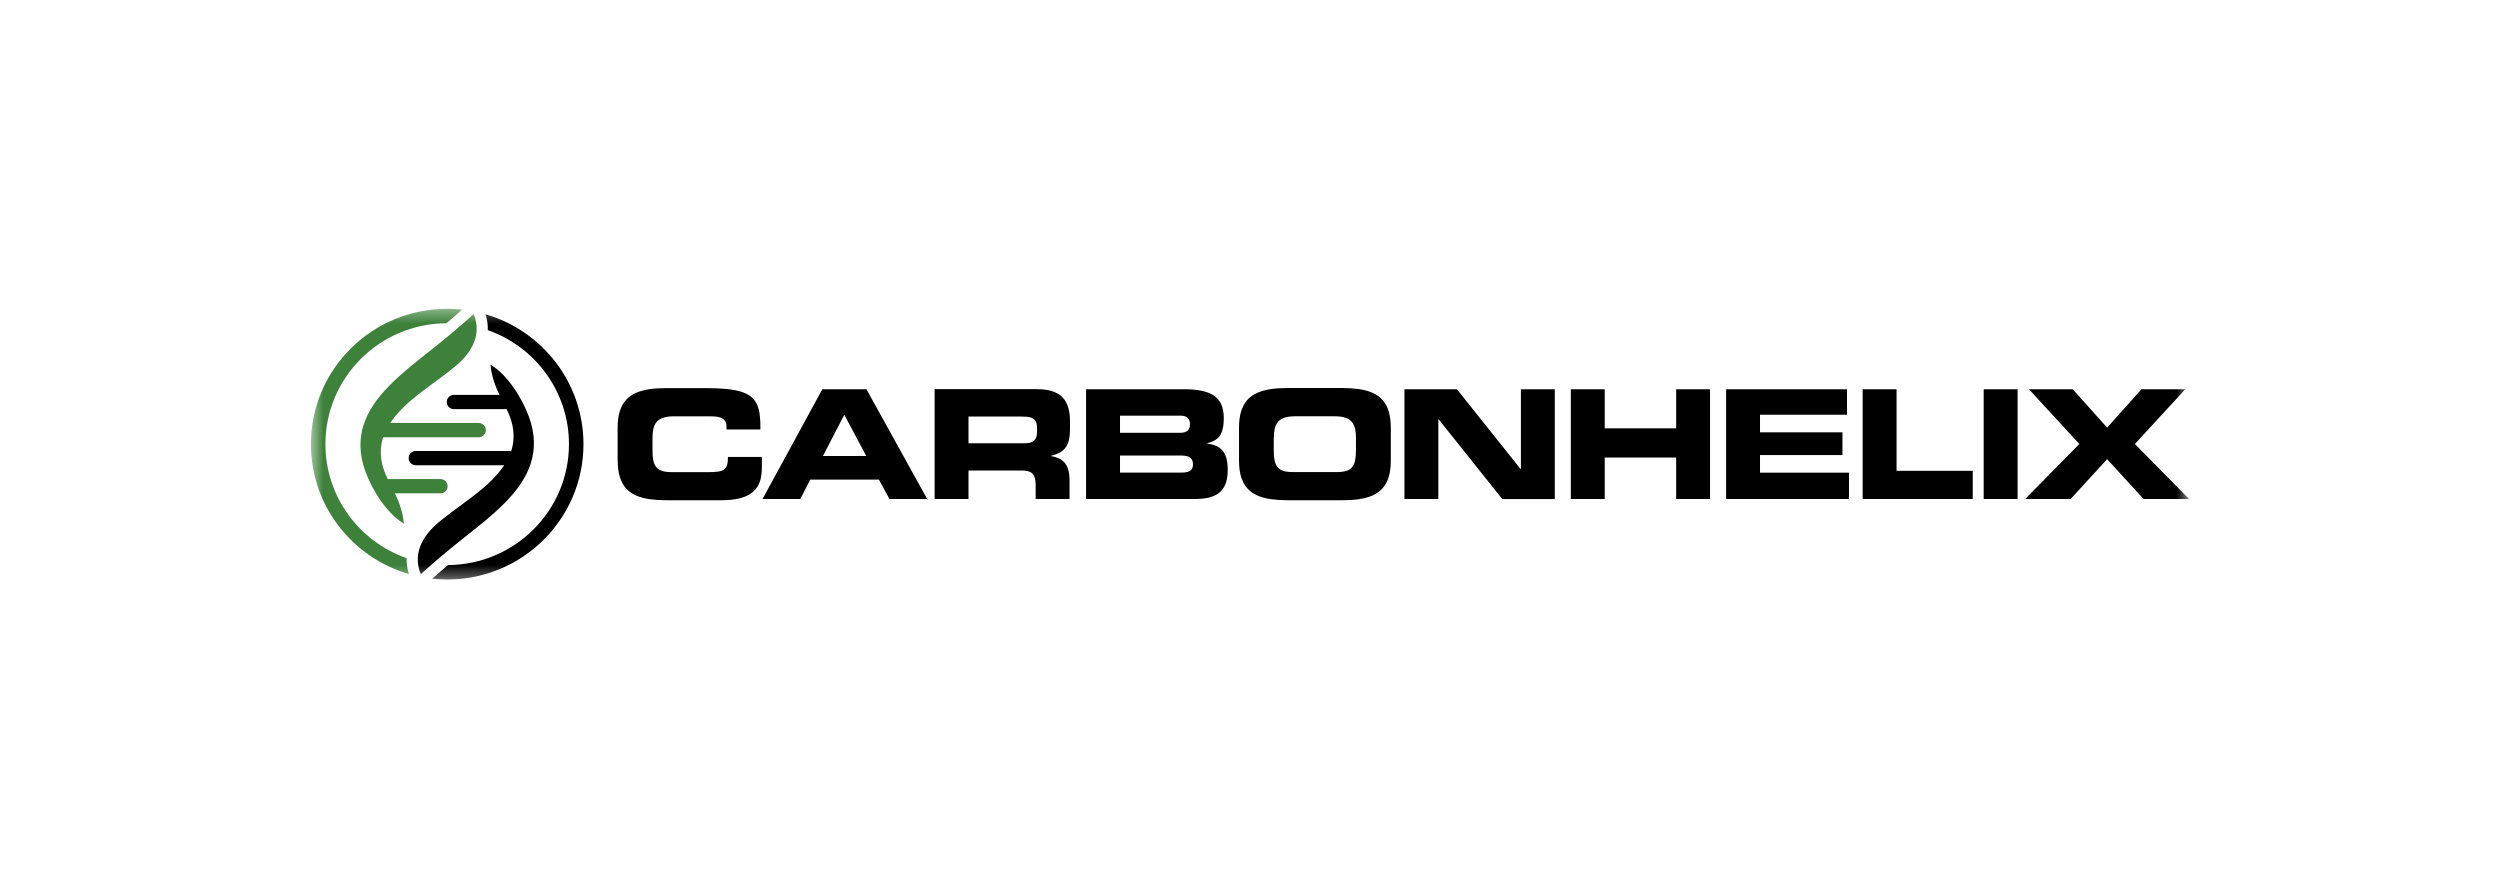 <svg width="197" height="70" viewBox="0 0 197 70" fill="none" xmlns="http://www.w3.org/2000/svg">
<mask id="mask0_2064_28799" style="mask-type:luminance" maskUnits="userSpaceOnUse" x="24" y="24" width="149" height="22">
<path d="M172.5 24.333H24.5V45.667H172.5V24.333Z" fill="white"/>
</mask>
<g mask="url(#mask0_2064_28799)">
<path fill-rule="evenodd" clip-rule="evenodd" d="M38.258 24.762C42.718 26.06 45.977 30.151 45.977 35.002C45.977 40.891 41.168 45.667 35.239 45.667C34.839 45.667 34.447 45.645 34.063 45.602C34.469 45.238 34.883 44.881 35.297 44.528C40.569 44.495 44.834 40.242 44.834 34.998C44.834 30.85 42.163 27.321 38.439 26.013C38.45 25.588 38.389 25.166 38.258 24.762ZM33.152 45.249C34.124 44.373 35.119 43.526 36.142 42.708C37.387 41.716 38.661 40.754 39.782 39.622C41.713 37.672 42.66 35.553 41.687 32.861C41.161 31.412 40.025 29.552 38.653 28.738C38.701 29.466 38.991 30.374 39.307 30.994L39.368 31.116H35.768C35.456 31.116 35.202 31.369 35.202 31.679C35.202 31.989 35.456 32.241 35.768 32.241H39.924L39.945 32.288C40.443 33.304 40.646 34.382 40.301 35.481L40.283 35.539H32.695C32.412 35.578 32.201 35.816 32.201 36.101C32.201 36.411 32.455 36.663 32.767 36.663H39.731L39.637 36.797C38.399 38.53 36.472 39.601 34.85 40.931C33.446 42.001 32.437 43.493 33.156 45.245L33.152 45.249Z" fill="black"/>
<path fill-rule="evenodd" clip-rule="evenodd" d="M35.238 24.333C35.637 24.333 36.029 24.355 36.414 24.398C36.008 24.762 35.594 25.119 35.176 25.472C29.911 25.501 25.643 29.758 25.643 34.998C25.643 39.147 28.314 42.675 32.041 43.983C32.03 44.409 32.092 44.83 32.222 45.234C27.759 43.94 24.5 39.849 24.5 34.998C24.5 29.109 29.308 24.333 35.238 24.333ZM31.823 41.255C31.776 40.527 31.486 39.619 31.17 38.999L31.108 38.876H34.708C35.02 38.876 35.274 38.624 35.274 38.314C35.274 38.004 35.02 37.752 34.708 37.752H30.553L30.531 37.705C30.034 36.688 29.831 35.611 30.176 34.511L30.194 34.454H37.789C38.072 34.414 38.283 34.176 38.283 33.892C38.283 33.582 38.029 33.329 37.717 33.329H30.749L30.843 33.196C32.081 31.462 34.008 30.392 35.63 29.062C37.035 27.991 38.043 26.499 37.325 24.748C36.352 25.624 35.358 26.471 34.334 27.289C33.09 28.28 31.816 29.242 30.695 30.374C28.764 32.324 27.817 34.443 28.789 37.135C29.316 38.584 30.451 40.444 31.823 41.259V41.255Z" fill="#3D813A"/>
<path d="M48.676 36.288C48.676 36.793 48.731 37.225 48.843 37.586C48.956 37.946 49.119 38.245 49.333 38.483C49.547 38.721 49.812 38.909 50.124 39.046C50.436 39.183 50.792 39.28 51.191 39.337C51.59 39.392 52.033 39.42 52.516 39.42H56.823C57.36 39.42 57.81 39.374 58.188 39.291C58.562 39.204 58.87 39.085 59.113 38.923C59.356 38.764 59.541 38.577 59.679 38.364C59.813 38.148 59.904 37.907 59.959 37.647C60.009 37.388 60.038 37.11 60.035 36.818V36.007H57.364C57.364 36.274 57.339 36.487 57.291 36.649C57.24 36.807 57.153 36.926 57.034 37.009C56.914 37.089 56.754 37.143 56.551 37.168C56.351 37.193 56.101 37.204 55.8 37.204H52.947C52.632 37.204 52.378 37.175 52.175 37.11C51.975 37.045 51.819 36.944 51.71 36.807C51.601 36.67 51.525 36.49 51.478 36.27C51.434 36.05 51.416 35.784 51.416 35.47V34.537C51.416 34.266 51.434 34.025 51.481 33.812C51.525 33.6 51.608 33.419 51.724 33.268C51.844 33.12 52.015 33.005 52.233 32.926C52.454 32.846 52.737 32.807 53.085 32.807H55.996C56.261 32.807 56.486 32.828 56.674 32.875C56.859 32.922 57.005 33.005 57.099 33.12C57.197 33.239 57.248 33.398 57.248 33.603V33.841H59.919C59.926 33.434 59.911 33.07 59.875 32.749C59.839 32.432 59.77 32.151 59.668 31.909C59.563 31.668 59.414 31.462 59.218 31.293C59.022 31.123 58.765 30.987 58.449 30.882C58.133 30.777 57.745 30.702 57.284 30.655C56.823 30.608 56.279 30.583 55.647 30.583H52.508C52.026 30.583 51.587 30.608 51.184 30.666C50.785 30.724 50.429 30.821 50.117 30.958C49.805 31.095 49.54 31.282 49.326 31.52C49.112 31.758 48.948 32.057 48.836 32.417C48.723 32.778 48.669 33.21 48.669 33.715V36.296L48.676 36.288ZM60.082 39.323H63.065L63.845 37.795H69.26L70.091 39.323H73.063L68.276 30.673H64.8L60.086 39.323H60.082ZM66.531 32.681L68.262 35.932H64.847L66.531 32.681ZM76.318 32.825H80.491C80.771 32.821 81.003 32.843 81.184 32.89C81.366 32.936 81.5 33.027 81.587 33.156C81.674 33.286 81.718 33.481 81.718 33.733V34.021C81.718 34.227 81.689 34.396 81.624 34.533C81.558 34.666 81.453 34.767 81.308 34.832C81.163 34.897 80.97 34.93 80.731 34.93H76.318V32.828V32.825ZM73.647 39.323H76.318V37.078H80.517C80.793 37.078 81.01 37.114 81.17 37.189C81.33 37.265 81.446 37.391 81.511 37.568C81.58 37.744 81.613 37.982 81.609 38.285V39.323H84.28V37.853C84.28 37.499 84.24 37.207 84.164 36.973C84.091 36.739 83.982 36.555 83.852 36.414C83.717 36.274 83.561 36.169 83.387 36.097C83.209 36.025 83.024 35.971 82.825 35.939V35.913C83.129 35.841 83.38 35.744 83.576 35.622C83.772 35.499 83.924 35.351 84.029 35.175C84.135 34.998 84.211 34.796 84.254 34.566C84.298 34.335 84.316 34.075 84.316 33.783V33.236C84.316 32.846 84.28 32.493 84.197 32.18C84.113 31.866 83.975 31.596 83.783 31.369C83.587 31.145 83.318 30.972 82.981 30.85C82.643 30.727 82.219 30.669 81.707 30.666H73.647V39.316V39.323ZM85.586 39.323H94.089C94.474 39.323 94.826 39.294 95.149 39.233C95.471 39.168 95.751 39.056 95.991 38.891C96.23 38.725 96.415 38.494 96.546 38.191C96.677 37.892 96.745 37.503 96.745 37.031C96.745 36.598 96.695 36.238 96.589 35.946C96.484 35.658 96.313 35.434 96.078 35.272C95.842 35.11 95.53 35.009 95.145 34.962V34.926C95.334 34.876 95.504 34.811 95.661 34.731C95.817 34.656 95.954 34.547 96.071 34.407C96.183 34.27 96.273 34.083 96.335 33.845C96.401 33.61 96.433 33.308 96.433 32.94C96.433 32.518 96.368 32.158 96.237 31.87C96.107 31.578 95.911 31.347 95.649 31.17C95.388 30.994 95.058 30.868 94.663 30.788C94.267 30.709 93.802 30.669 93.269 30.673H85.583V39.323H85.586ZM88.257 35.895H93.044C93.24 35.895 93.407 35.91 93.552 35.95C93.693 35.989 93.806 36.061 93.886 36.166C93.965 36.27 94.005 36.418 94.005 36.613C94.005 36.779 93.962 36.908 93.886 36.998C93.806 37.092 93.693 37.157 93.552 37.193C93.407 37.229 93.24 37.247 93.044 37.243H88.257V35.892V35.895ZM88.257 32.753H92.986C93.236 32.749 93.429 32.8 93.563 32.904C93.701 33.008 93.766 33.185 93.769 33.434C93.769 33.675 93.701 33.848 93.563 33.953C93.429 34.057 93.236 34.108 92.986 34.104H88.257V32.753ZM97.635 36.288C97.635 36.793 97.689 37.225 97.801 37.586C97.914 37.946 98.077 38.245 98.291 38.483C98.505 38.721 98.771 38.909 99.083 39.046C99.395 39.183 99.75 39.28 100.149 39.337C100.549 39.392 100.991 39.42 101.474 39.42H105.756C106.239 39.42 106.678 39.395 107.081 39.337C107.48 39.28 107.835 39.183 108.147 39.046C108.46 38.909 108.725 38.721 108.939 38.483C109.153 38.245 109.316 37.946 109.429 37.586C109.541 37.225 109.595 36.793 109.595 36.288V33.708C109.595 33.203 109.537 32.771 109.429 32.41C109.32 32.05 109.153 31.751 108.939 31.513C108.725 31.275 108.463 31.087 108.147 30.951C107.835 30.814 107.483 30.716 107.081 30.659C106.681 30.605 106.239 30.576 105.756 30.576H101.474C100.991 30.576 100.552 30.601 100.149 30.659C99.75 30.716 99.395 30.814 99.083 30.951C98.771 31.087 98.505 31.275 98.291 31.513C98.077 31.751 97.914 32.05 97.801 32.41C97.689 32.771 97.635 33.203 97.635 33.708V36.288ZM100.378 34.533C100.378 34.263 100.396 34.021 100.443 33.809C100.487 33.596 100.571 33.416 100.687 33.264C100.806 33.117 100.977 33.001 101.195 32.922C101.416 32.843 101.699 32.803 102.047 32.803H105.175C105.527 32.803 105.811 32.843 106.032 32.922C106.253 33.001 106.42 33.117 106.54 33.264C106.66 33.416 106.739 33.596 106.787 33.809C106.83 34.021 106.852 34.266 106.849 34.533V35.467C106.849 35.78 106.83 36.047 106.787 36.267C106.743 36.487 106.667 36.663 106.555 36.804C106.445 36.941 106.289 37.042 106.09 37.106C105.891 37.171 105.633 37.2 105.317 37.2H101.902C101.587 37.2 101.333 37.171 101.129 37.106C100.929 37.042 100.773 36.941 100.665 36.804C100.556 36.667 100.479 36.487 100.433 36.267C100.389 36.047 100.371 35.78 100.371 35.467V34.533H100.378ZM110.67 39.323H113.341V33.041H113.366L118.381 39.327H122.518V30.673H119.847V36.959H119.822L114.807 30.673H110.67V39.323Z" fill="black"/>
<path d="M123.781 39.323H126.452V36.051H132.081V39.323H134.751V30.673H132.081V33.755H126.452V30.673H123.781V39.323ZM136.018 39.323H145.7V37.244H138.689V35.86H145.185V34.068H138.689V32.681H145.544V30.673H136.018V39.323ZM146.778 39.323H155.451V37.099H149.449V30.673H146.778V39.323ZM156.315 39.323H158.986V30.673H156.315V39.323ZM159.581 39.323H163.166L166.041 36.18L168.915 39.323H172.5L168.229 34.987L172.199 30.673H168.747L166.041 33.697L163.333 30.673H159.882L163.852 34.987L159.581 39.323Z" fill="black"/>
</g>
</svg>
